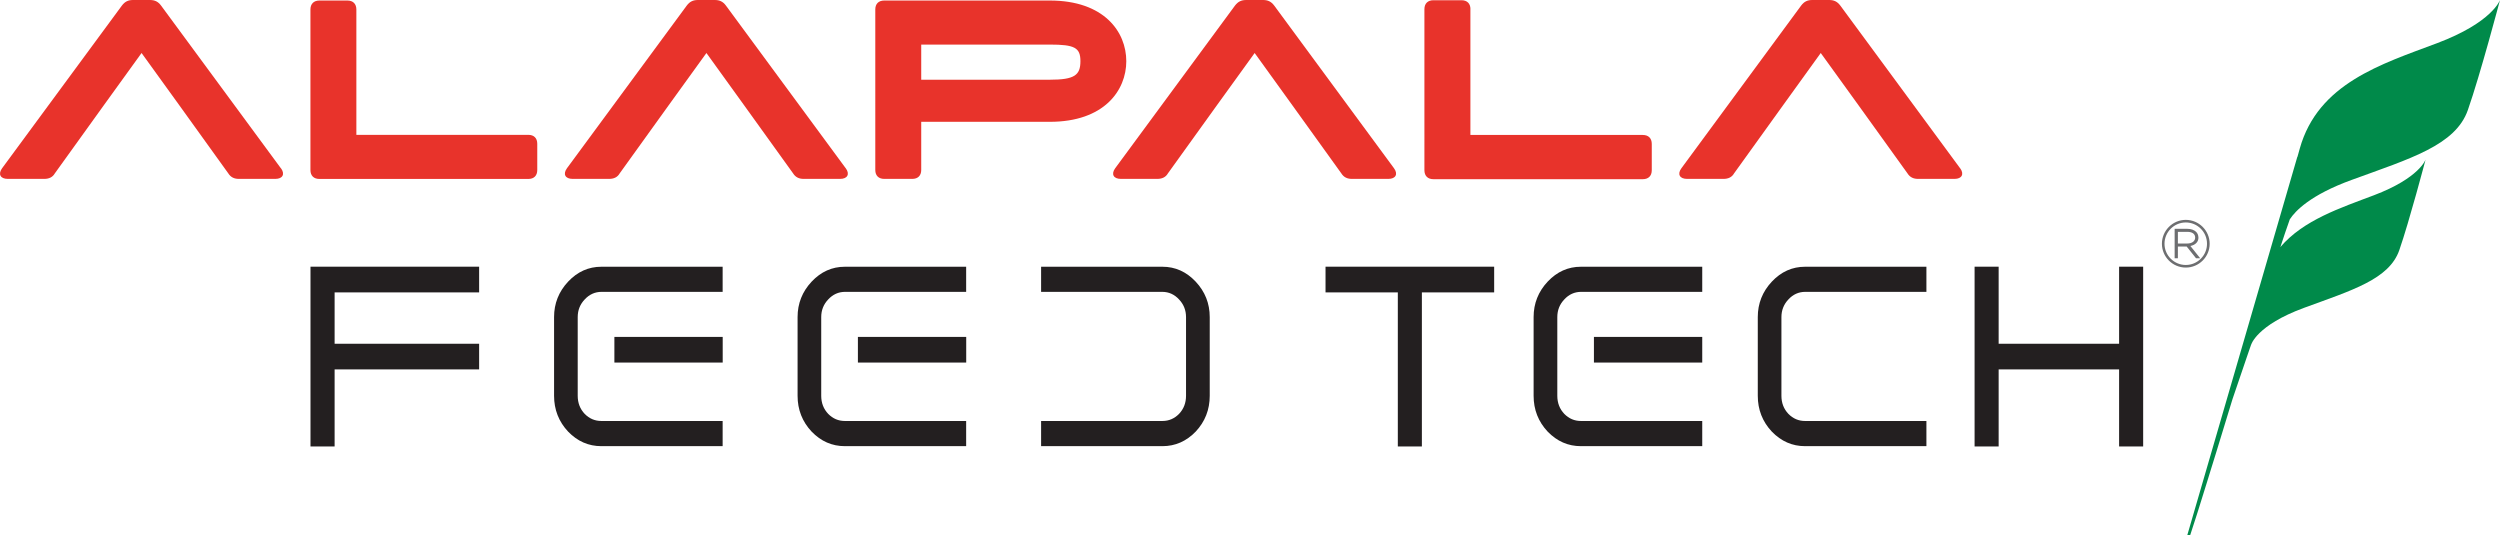 <?xml version="1.0" encoding="UTF-8"?>
<svg xmlns="http://www.w3.org/2000/svg" id="Layer_2" data-name="Layer 2" viewBox="0 0 424 90.78">
  <defs>
    <style>
      .cls-1 {
        fill: #6d6e70;
      }

      .cls-1, .cls-2, .cls-3, .cls-4 {
        stroke-width: 0px;
      }

      .cls-2 {
        fill: #231f20;
      }

      .cls-3 {
        fill: #e8332b;
      }

      .cls-4 {
        fill: #008a4a;
      }
    </style>
  </defs>
  <g id="Layer_1-2" data-name="Layer 1">
    <g>
      <path class="cls-4" d="M424,0s-1.26,3.78-10.69,7.33c-9.43,3.55-20.16,6.8-23.27,17.87-.14.49-.26.93-.39,1.4l-.03.02-18.66,64.16h.49c.31-.93.72-2.18,1.15-3.55.11-.35.22-.7.34-1.08.43-1.38.9-2.88,1.42-4.55.19-.6.39-1.28.59-1.92.3-.96.6-1.94.92-2.96.88-2.86,1.8-5.86,2.76-9.02,1.81-5.33,3.28-9.63,3.15-9.2,0,0,.86-3.31,9.01-6.3,8.15-2.99,14.41-4.84,16.13-9.77,1.71-4.93,4.46-15.37,4.46-15.37,0,0-1.03,3.12-8.75,6.05-5.7,2.16-11.96,4.2-15.88,8.79.57-1.73,1.09-3.27,1.6-4.7.91-1.4,3.46-4.13,10.5-6.69,9.95-3.63,17.61-5.87,19.7-11.85C420.65,12.68,424,0,424,0"></path>
      <path class="cls-1" d="M372.85,40.29h0c0-.38-.14-.73-.4-.98-.34-.32-.85-.5-1.46-.5h-2.17v4.99h.55v-1.99h1.49l1.56,1.96.03.03h.7l-1.66-2.08c.86-.17,1.37-.7,1.37-1.44M369.37,39.32h1.6c.84,0,1.33.36,1.33.97s-.53,1.01-1.35,1.01h-1.58v-1.99h0Z"></path>
      <path class="cls-1" d="M370.71,37.29c-2.23,0-4.05,1.82-4.05,4.05s1.82,4.04,4.05,4.04,4.05-1.81,4.05-4.04-1.82-4.05-4.05-4.05M374.31,41.34c0,1.99-1.62,3.6-3.6,3.6s-3.61-1.61-3.61-3.6,1.62-3.61,3.61-3.61,3.6,1.62,3.6,3.61"></path>
      <polygon class="cls-2" points="81.26 45.23 81.26 49.59 56.75 49.59 56.75 58.3 81.26 58.3 81.26 62.65 56.75 62.65 56.75 75.72 52.66 75.72 52.66 45.23 81.26 45.23"></polygon>
      <polygon class="cls-2" points="224.81 45.23 253.41 45.23 253.41 49.59 241.15 49.59 241.15 75.72 237.07 75.72 237.07 49.59 224.81 49.59 224.81 45.23"></polygon>
      <polygon class="cls-2" points="338.97 45.23 338.97 58.3 359.4 58.3 359.4 45.23 363.48 45.23 363.48 75.72 359.4 75.72 359.4 62.65 338.97 62.65 338.97 75.72 334.89 75.72 334.89 45.23 338.97 45.23"></polygon>
      <path class="cls-2" d="M205.17,67.13v-13.35c0-2.32-.8-4.32-2.38-6.01-1.59-1.69-3.47-2.53-5.64-2.53h-20.58v4.26h20.58c1.08.01,2.03.43,2.81,1.28.8.84,1.19,1.85,1.19,3v13.35c0,1.2-.39,2.23-1.19,3.07-.79.8-1.73,1.2-2.81,1.2h-20.58v4.27h20.58c2.17,0,4.04-.82,5.64-2.47,1.58-1.69,2.38-3.71,2.38-6.08"></path>
      <path class="cls-2" d="M298.12,67.13v-13.35c0-2.32.8-4.32,2.38-6.01,1.59-1.69,3.47-2.53,5.64-2.53h20.58v4.26h-20.59c-1.08.01-2.03.43-2.81,1.28-.8.84-1.19,1.85-1.19,3v13.35c0,1.2.39,2.23,1.19,3.07.79.8,1.73,1.2,2.81,1.2h20.59v4.27h-20.58c-2.17,0-4.04-.82-5.64-2.47-1.58-1.69-2.38-3.71-2.38-6.08"></path>
      <path class="cls-2" d="M260.1,67.13v-13.35c0-2.32.8-4.32,2.38-6.01,1.59-1.69,3.47-2.53,5.64-2.53h20.58v4.26h-20.58c-1.08.01-2.03.43-2.81,1.28-.8.84-1.19,1.84-1.19,3v13.35c0,1.2.39,2.23,1.19,3.07.79.8,1.73,1.2,2.81,1.2h20.58v4.27h-20.58c-2.17,0-4.04-.82-5.64-2.47-1.58-1.69-2.38-3.71-2.38-6.08"></path>
      <rect class="cls-2" x="270.33" y="57.14" width="18.37" height="4.35"></rect>
      <path class="cls-2" d="M93.97,67.13v-13.35c0-2.32.8-4.32,2.38-6.01,1.59-1.69,3.47-2.53,5.64-2.53h20.57v4.26h-20.57c-1.09.01-2.03.43-2.82,1.28-.8.84-1.19,1.84-1.19,3v13.35c0,1.2.39,2.23,1.19,3.07.79.8,1.73,1.2,2.82,1.2h20.57v4.27h-20.57c-2.17,0-4.05-.82-5.64-2.47-1.58-1.69-2.38-3.71-2.38-6.08"></path>
      <rect class="cls-2" x="104.2" y="57.14" width="18.37" height="4.35"></rect>
      <path class="cls-2" d="M135.27,67.13v-13.35c0-2.32.8-4.32,2.38-6.01,1.59-1.69,3.47-2.53,5.64-2.53h20.57v4.26h-20.57c-1.09.01-2.03.43-2.82,1.28-.8.84-1.19,1.84-1.19,3v13.35c0,1.2.39,2.23,1.19,3.07.79.8,1.73,1.2,2.82,1.2h20.57v4.27h-20.57c-2.17,0-4.05-.82-5.64-2.47-1.58-1.69-2.38-3.71-2.38-6.08"></path>
      <rect class="cls-2" x="145.5" y="57.14" width="18.37" height="4.35"></rect>
      <path class="cls-3" d="M47.63,28.53L27.32.95c-.51-.69-1.08-.95-1.9-.95h-2.85c-.82,0-1.38.26-1.9.95L.36,28.53c-.73,1-.3,1.81.96,1.81h6.18c.78,0,1.42-.26,1.81-.95l8.3-11.54,6.4-8.86,6.4,8.86,8.3,11.54c.43.69,1.04.95,1.81.95h6.18c1.25,0,1.68-.82.95-1.81"></path>
      <path class="cls-3" d="M332.43,28.53L312.12.95c-.52-.69-1.08-.95-1.9-.95h-2.85c-.82,0-1.38.26-1.9.95l-20.3,27.58c-.74,1-.3,1.81.95,1.81h6.18c.78,0,1.42-.26,1.81-.95l8.3-11.54,6.39-8.86,6.4,8.86,8.3,11.54c.43.69,1.04.95,1.81.95h6.18c1.25,0,1.68-.82.95-1.81"></path>
      <path class="cls-3" d="M236.42,28.53L216.11.95c-.52-.69-1.08-.95-1.9-.95h-2.85c-.82,0-1.38.26-1.91.95l-20.31,27.58c-.73,1-.3,1.81.96,1.81h6.17c.78,0,1.43-.26,1.82-.95l8.3-11.54,6.4-8.86,6.39,8.86,8.3,11.54c.43.69,1.04.95,1.81.95h6.18c1.25,0,1.68-.82.95-1.81"></path>
      <path class="cls-3" d="M143.43,28.53L123.12.95c-.51-.69-1.08-.95-1.9-.95h-2.85c-.82,0-1.38.26-1.9.95l-20.31,27.58c-.73,1-.3,1.81.96,1.81h6.18c.78,0,1.42-.26,1.81-.95l8.3-11.54,6.4-8.86,6.39,8.86,8.3,11.54c.43.69,1.04.95,1.81.95h6.18c1.25,0,1.68-.82.95-1.81"></path>
      <path class="cls-3" d="M60.44,1.6v21.27h29.17c.95,0,1.51.56,1.51,1.51v4.46c0,.95-.56,1.51-1.51,1.51h-35.44c-.96,0-1.52-.56-1.52-1.51V1.61c0-.95.56-1.52,1.52-1.52h4.75c.96,0,1.52.57,1.52,1.52"></path>
      <path class="cls-3" d="M183.24,10.37c0-2.29-.99-2.81-5.18-2.81h-21.82v5.96h21.82c4.19,0,5.18-.77,5.18-3.15M191.02,10.37c0,4.97-3.76,10.29-12.96,10.29h-21.82v8.17c0,.95-.56,1.51-1.52,1.51h-4.75c-.96,0-1.52-.56-1.52-1.51V1.6c0-.95.56-1.51,1.52-1.51h28.09c9.21,0,12.96,5.32,12.96,10.29"></path>
      <path class="cls-3" d="M249.38,1.56v21.33h29.24c.96,0,1.52.56,1.52,1.52v4.46c0,.96-.56,1.52-1.52,1.52h-35.52c-.95,0-1.52-.56-1.52-1.52V1.56c0-.96.57-1.52,1.52-1.52h4.77c.96,0,1.52.56,1.52,1.52"></path>
    </g>
  </g>
</svg>
